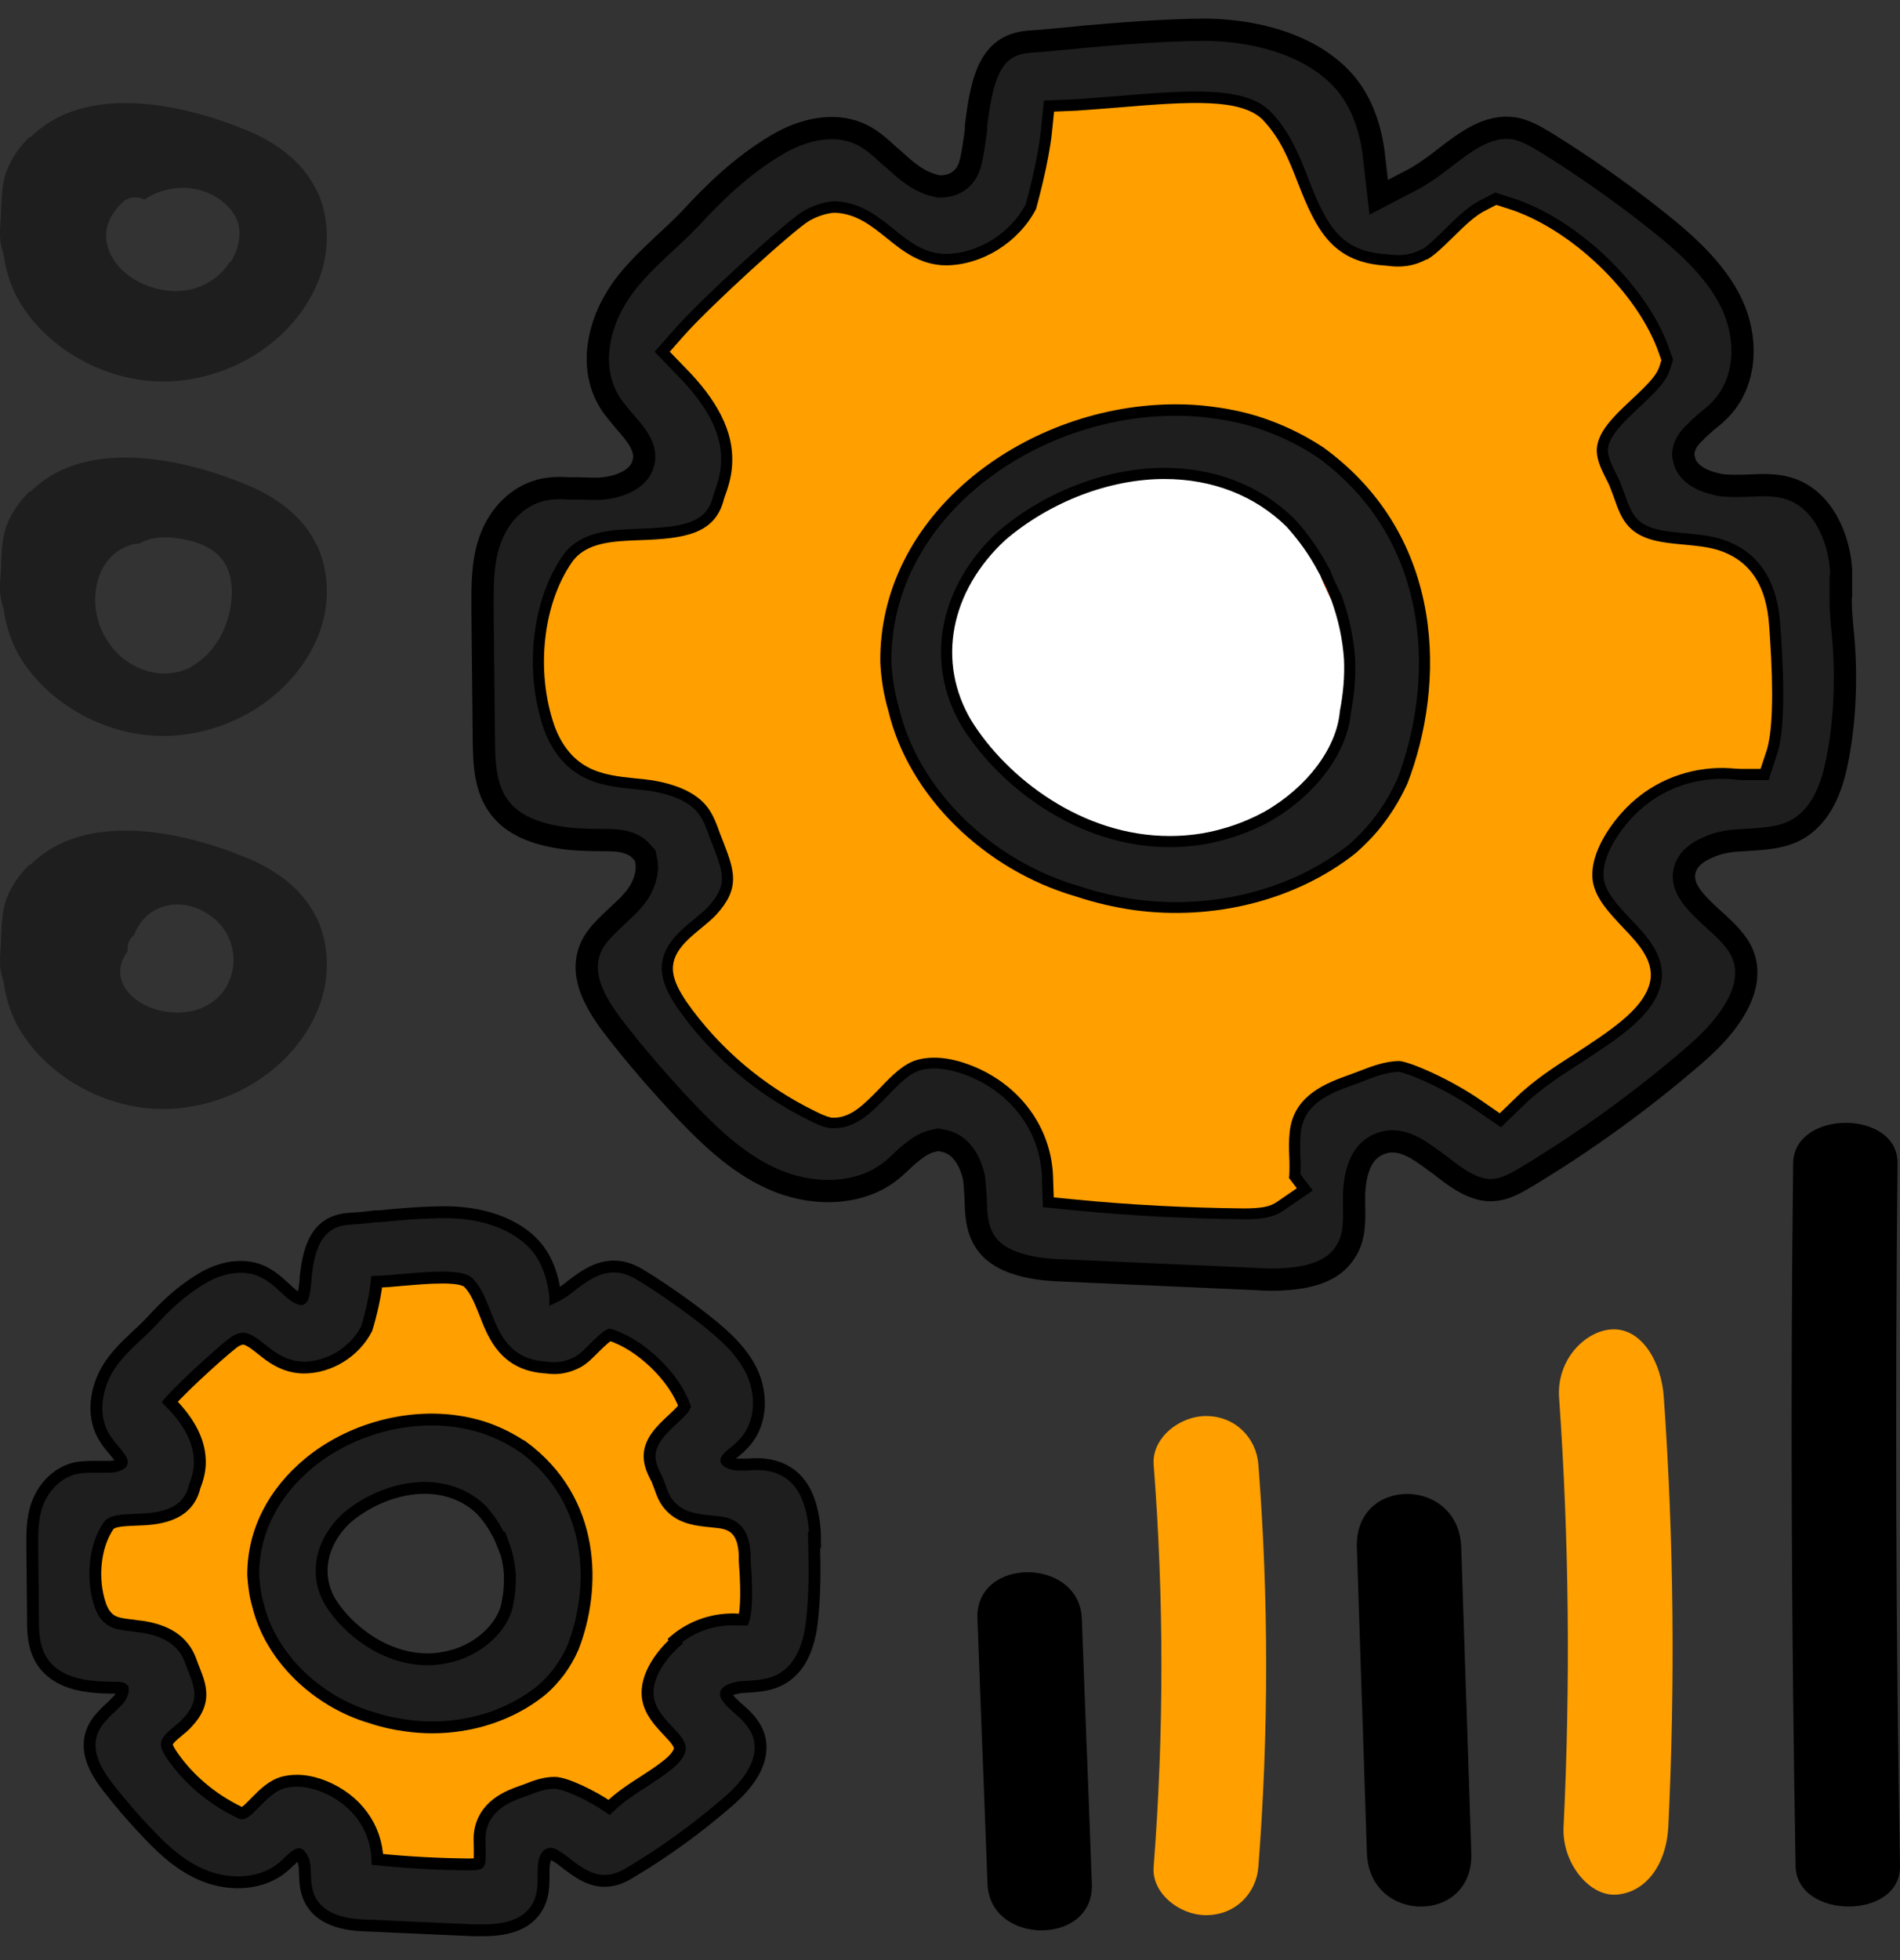 <svg width="64" height="66" viewBox="0 0 64 66" fill="none" xmlns="http://www.w3.org/2000/svg">
<rect x="0" y="0" width="64" height="66" fill="#333333" stroke="none"/>
<path d="M25.131 50.726C24.769 50.111 23.986 49.697 23.204 49.623C23.659 48.063 22.725 45.92 21.755 44.838C21.241 44.265 20.096 44.021 19.348 44.255C18.975 44.371 18.671 44.531 18.39 44.69C17.21 43.523 15.832 42.472 14.652 42.111C13.881 41.867 12.771 42.111 12.245 42.695C11.661 43.321 11.521 43.947 11.322 44.637C11.136 44.658 10.797 44.69 10.224 44.7C9.967 44.7 9.687 44.69 9.406 44.69C9.033 44.446 8.53 44.308 7.911 44.35C6.427 44.467 5.107 45.029 4.698 46.461C4.289 47.862 5.411 48.986 5.376 50.344C4.675 50.387 3.986 50.695 3.518 51.416C2.724 52.647 2.876 53.771 3.74 54.896C4.149 55.437 4.733 55.755 5.236 56.169C5.236 56.328 5.236 56.54 5.236 56.806C5.107 57.294 5.096 57.771 5.201 58.248C5.306 58.991 5.598 59.575 6.159 59.978C6.147 60.243 6.159 60.529 6.205 60.848C6.462 62.45 8.939 62.927 10.201 61.994C10.516 62.333 10.855 62.588 11.299 62.832C12.269 63.383 13.904 63.914 15.049 63.723C16.509 63.479 17.105 62.8 17.222 61.962C18.098 62.089 19.185 62.026 19.944 61.644C20.412 61.41 20.727 61.145 20.949 60.858C22.094 60.943 23.379 60.222 23.601 59.203C23.694 58.747 23.776 58.185 23.718 57.665C23.788 57.612 23.858 57.569 23.928 57.506C24.407 57.262 24.793 56.806 25.073 56.392C25.774 55.373 25.786 54.641 25.447 54.058C25.938 53.145 25.832 51.883 25.143 50.716L25.131 50.726ZM13.028 57.347C12.596 57.05 12.105 56.848 11.579 56.721C11.334 56.116 10.855 55.639 10.259 55.384C10.236 55.108 10.178 54.843 10.061 54.578C9.874 54.153 9.477 53.718 9.149 53.379C9.114 53.347 9.068 53.315 9.033 53.283C9.196 53.177 9.36 53.039 9.5 52.87C10.213 52.042 11.03 51.225 10.925 50.09C10.902 49.856 10.832 49.379 10.645 49.082C11.357 49.093 12.234 49.167 12.456 49.146C13.355 49.05 14.36 48.955 15.061 48.361C15.563 48.721 16.03 49.082 16.416 49.708C16.767 50.26 17.245 50.589 17.771 50.726C17.584 51.522 17.491 52.328 17.841 52.848C18.098 53.241 18.496 53.58 18.951 53.888C18.951 54.196 18.998 54.482 19.103 54.769C18.799 55.044 18.531 55.416 18.414 55.649C18.355 55.755 18.32 55.851 18.285 55.946C17.993 56.031 17.713 56.148 17.444 56.307C17.117 56.498 16.872 56.731 16.673 56.997C16.241 56.922 15.785 56.901 15.435 56.901C14.512 56.891 13.717 57.007 13.04 57.357L13.028 57.347Z" fill="#FF9F00"/>
<path d="M27.456 51.862C27.456 51.373 27.386 50.981 27.281 50.631C27.071 49.962 26.673 49.549 26.089 49.379C25.762 49.283 25.447 49.294 25.178 49.315C25.038 49.315 24.933 49.315 24.828 49.315C24.781 49.315 24.734 49.305 24.699 49.294C24.559 49.262 24.477 49.199 24.465 49.177C24.465 49.156 24.5 49.103 24.547 49.061C24.606 48.997 24.699 48.923 24.758 48.88C24.839 48.817 24.921 48.742 24.991 48.668C25.704 47.968 25.669 46.928 25.33 46.196C24.991 45.475 24.36 44.923 23.741 44.435C23.087 43.926 22.398 43.438 21.697 43.003C21.463 42.854 21.218 42.716 20.902 42.663C20.201 42.557 19.664 42.971 19.22 43.31C19.091 43.416 18.974 43.501 18.858 43.565C18.811 43.597 18.753 43.639 18.706 43.66C18.706 43.597 18.682 43.544 18.682 43.48C18.601 42.918 18.425 42.462 18.145 42.08C17.549 41.295 16.428 40.838 15.072 40.817C14.29 40.817 13.507 40.881 12.771 40.955H12.643C12.339 40.998 12.047 41.019 11.743 41.04C10.551 41.125 10.388 42.228 10.294 43.003C10.294 43.024 10.294 43.056 10.294 43.088C10.271 43.31 10.248 43.523 10.201 43.671C10.189 43.714 10.166 43.745 10.142 43.745C9.955 43.703 9.78 43.544 9.582 43.353C9.558 43.332 9.535 43.321 9.523 43.3C9.313 43.109 9.079 42.907 8.764 42.78C8.18 42.547 7.455 42.653 6.789 43.056C6.065 43.491 5.528 44.021 5.107 44.488C4.955 44.647 4.803 44.796 4.628 44.955C4.266 45.294 3.88 45.655 3.612 46.111C3.238 46.758 3.028 47.734 3.6 48.53C3.6 48.53 3.6 48.541 3.612 48.551C3.682 48.647 3.752 48.732 3.834 48.827C3.962 48.976 4.126 49.177 4.102 49.252C4.091 49.294 3.939 49.379 3.717 49.39C3.612 49.39 3.495 49.39 3.366 49.39C3.32 49.39 3.273 49.39 3.226 49.39C3.004 49.39 2.759 49.39 2.514 49.443C1.941 49.591 1.474 50.047 1.252 50.652C1.077 51.14 1.088 51.639 1.088 52.084L1.112 54.546C1.112 54.981 1.123 55.575 1.497 56.052C1.871 56.53 2.479 56.721 3.028 56.784C3.355 56.827 3.658 56.827 3.869 56.827C3.939 56.827 4.102 56.827 4.137 56.869C4.149 56.954 4.091 57.124 3.986 57.24C3.916 57.315 3.845 57.379 3.764 57.463C3.658 57.559 3.553 57.654 3.46 57.76C3.308 57.919 3.179 58.1 3.098 58.312C2.841 59.012 3.25 59.681 3.635 60.179C4.056 60.72 4.523 61.261 5.002 61.76C5.528 62.312 6.112 62.853 6.883 63.161C7.818 63.532 8.846 63.426 9.5 62.895C9.582 62.832 9.652 62.768 9.722 62.694C9.769 62.651 9.815 62.609 9.862 62.566C9.944 62.503 10.014 62.439 10.061 62.429C10.096 62.429 10.166 62.524 10.224 62.662C10.236 62.715 10.248 62.768 10.259 62.821C10.259 62.906 10.271 62.991 10.271 63.076C10.283 63.405 10.294 63.787 10.54 64.126C10.995 64.784 11.965 64.826 12.386 64.837L15.949 64.996C16.042 64.996 16.159 64.996 16.276 64.996C17.164 64.996 17.748 64.763 18.063 64.275C18.309 63.903 18.309 63.5 18.309 63.139V62.948C18.309 62.821 18.332 62.704 18.355 62.62C18.39 62.524 18.437 62.45 18.495 62.429C18.554 62.407 18.636 62.429 18.718 62.492C18.834 62.556 18.963 62.651 19.091 62.757C19.442 63.023 19.933 63.405 20.528 63.32C20.82 63.288 21.054 63.161 21.276 63.023C22.433 62.333 23.519 61.537 24.524 60.667C25.867 59.511 25.692 58.63 25.458 58.206C25.306 57.919 25.049 57.686 24.839 57.506C24.687 57.368 24.57 57.262 24.512 57.166C24.465 57.103 24.442 57.06 24.454 57.018C24.465 56.975 24.535 56.922 24.629 56.89C24.699 56.859 24.793 56.837 24.909 56.816C25.015 56.806 25.108 56.795 25.213 56.795C25.505 56.774 25.832 56.752 26.159 56.615C26.814 56.339 27.211 55.681 27.339 54.684C27.456 53.739 27.445 52.785 27.421 51.851L27.456 51.862ZM22.76 55.288C22.363 55.628 21.708 56.413 21.825 57.177C21.895 57.633 22.211 57.973 22.491 58.27C22.771 58.567 22.947 58.758 22.888 58.949C22.841 59.087 22.713 59.246 22.503 59.416C22.257 59.617 21.977 59.797 21.685 59.988C21.299 60.232 20.867 60.519 20.517 60.858C19.968 60.476 19.045 60.031 18.682 60.031C18.32 60.031 18.005 60.158 17.736 60.264L17.526 60.339C17.175 60.466 16.252 60.784 16.159 61.781C16.147 61.93 16.159 62.078 16.159 62.248C16.159 62.365 16.159 62.482 16.159 62.598C16.159 62.715 16.124 62.747 16.124 62.747C16.112 62.757 16.042 62.779 15.785 62.779C14.769 62.768 13.729 62.715 12.713 62.609C12.678 61.516 11.988 60.583 10.902 60.148C10.423 59.957 9.979 59.914 9.57 60.01C9.161 60.116 8.881 60.413 8.624 60.667C8.46 60.837 8.25 61.06 8.145 61.06C8.121 61.06 8.051 61.017 8.028 61.007C7.117 60.561 6.346 59.904 5.796 59.108C5.715 58.98 5.621 58.843 5.621 58.736C5.621 58.62 5.75 58.492 5.983 58.301C6.1 58.206 6.217 58.111 6.31 58.004C6.965 57.315 6.754 56.774 6.532 56.211L6.474 56.063C6.404 55.861 6.322 55.639 6.147 55.437C5.867 55.097 5.423 54.875 4.815 54.779C4.722 54.769 4.628 54.758 4.488 54.737C4.231 54.705 3.962 54.684 3.775 54.578C3.6 54.482 3.46 54.291 3.378 54.047C3.074 53.166 3.191 52.042 3.658 51.373C3.775 51.214 4.067 51.193 4.558 51.172C5.212 51.151 6.31 51.108 6.556 50.058C6.661 49.793 6.719 49.549 6.731 49.305C6.754 48.605 6.427 47.915 5.715 47.204C6.229 46.62 7.724 45.273 7.958 45.146C7.993 45.125 8.133 45.072 8.168 45.072C8.367 45.082 8.542 45.22 8.811 45.432C9.126 45.687 9.57 46.037 10.224 46.048C11.1 46.048 11.941 45.528 12.35 44.743C12.386 44.636 12.631 43.788 12.689 43.162C12.946 43.151 13.215 43.13 13.542 43.098C14.407 43.024 15.493 42.928 15.774 43.183C16.042 43.459 16.171 43.809 16.334 44.212C16.638 44.997 17.023 45.973 18.414 46.048C18.764 46.101 19.091 46.048 19.43 45.878C19.64 45.772 19.839 45.57 20.026 45.379C20.26 45.146 20.423 44.997 20.54 44.944C21.58 45.263 22.725 46.377 23.064 47.363C23.04 47.416 22.912 47.565 22.655 47.798C22.292 48.138 21.837 48.551 21.884 49.114C21.907 49.368 22.012 49.581 22.094 49.74C22.129 49.803 22.152 49.846 22.164 49.899L22.222 50.047C22.304 50.281 22.386 50.525 22.596 50.737C22.97 51.13 23.507 51.183 23.928 51.225C24.127 51.246 24.29 51.257 24.442 51.299C24.722 51.384 25.049 51.575 25.085 52.35V52.541C25.19 53.93 25.096 54.397 25.049 54.535C25.003 54.535 24.921 54.535 24.874 54.535C24.103 54.482 23.32 54.737 22.736 55.235L22.76 55.288Z" fill="#1E1E1E" stroke="black" stroke-width="0.4" stroke-miterlimit="10"/>
<path d="M17.584 48.7C17.234 48.467 16.86 48.276 16.463 48.127C16.089 47.989 15.68 47.894 15.248 47.841C13.554 47.639 11.731 48.18 10.423 49.252C9.196 50.26 8.519 51.596 8.53 53.05C8.554 53.4 8.6 53.75 8.694 54.058C9.103 55.766 10.645 57.294 12.514 57.835C12.888 57.962 13.274 58.047 13.671 58.1C13.963 58.142 14.267 58.164 14.559 58.164C15.902 58.164 17.199 57.739 18.204 56.944C18.449 56.742 18.659 56.509 18.846 56.264C19.021 56.02 19.173 55.766 19.302 55.469C20.073 53.485 20.084 50.525 17.596 48.7H17.584ZM16.965 52.021C17.082 52.339 17.152 52.668 17.175 53.029C17.175 53.304 17.175 53.58 17.105 53.899C17.047 54.471 16.591 55.087 15.925 55.469C15.704 55.596 15.482 55.692 15.236 55.755C14.967 55.83 14.687 55.872 14.407 55.872C12.97 55.872 11.72 54.896 11.124 53.941C10.586 53.029 10.808 51.915 11.685 51.108C12.421 50.482 13.402 50.1 14.302 50.1C15.061 50.1 15.727 50.366 16.218 50.843C16.439 51.087 16.615 51.342 16.755 51.607C16.837 51.745 16.895 51.894 16.953 52.042L16.965 52.021Z" fill="#1E1E1E" stroke="black" stroke-width="0.4" stroke-miterlimit="10"/>
<path d="M42.866 20.002C42.866 20.002 42.842 19.97 42.831 19.948C42.924 20.192 43.041 20.447 43.169 20.68C43.088 20.447 42.983 20.224 42.866 20.002Z" fill="#FF5B0A"/>
<path d="M62.014 19.747C62.014 19.567 62.014 19.375 62.014 19.195C61.955 18.145 61.418 16.787 60.226 16.437C59.794 16.309 59.338 16.331 58.906 16.352C58.567 16.363 58.369 16.363 58.17 16.352C58.041 16.352 57.913 16.331 57.761 16.288C57.516 16.235 56.908 16.044 56.745 15.546L56.698 15.333C56.698 14.951 56.955 14.686 57.084 14.569C57.212 14.431 57.387 14.283 57.504 14.177C57.644 14.071 57.773 13.965 57.89 13.848C58.906 12.851 58.848 11.312 58.334 10.23C57.785 9.074 56.745 8.161 55.693 7.334C54.548 6.432 53.322 5.573 52.072 4.798C51.721 4.586 51.371 4.384 50.997 4.321C50.132 4.193 49.385 4.756 48.672 5.307C48.415 5.509 48.181 5.679 47.971 5.817C47.807 5.923 47.702 5.986 47.62 6.029L46.441 6.644L46.265 5.116C46.137 4.215 45.856 3.504 45.436 2.942C44.525 1.743 42.761 1.032 40.599 1C39.151 1.011 37.678 1.138 36.557 1.233L36.136 1.276C35.657 1.318 35.167 1.371 34.688 1.403C33.426 1.488 33.087 2.464 32.877 4.236V4.374C32.807 4.862 32.76 5.244 32.667 5.562C32.468 6.199 31.896 6.305 31.592 6.273C30.938 6.135 30.529 5.753 30.085 5.35L29.956 5.244C29.606 4.915 29.279 4.628 28.87 4.469C28.099 4.162 27.106 4.31 26.136 4.894C24.921 5.626 24.01 6.538 23.285 7.323C22.993 7.631 22.69 7.917 22.374 8.204C21.732 8.809 21.124 9.381 20.704 10.114C20.131 11.09 19.816 12.533 20.634 13.689C20.774 13.869 20.89 14.018 21.019 14.166C21.44 14.644 21.825 15.1 21.662 15.62C21.51 16.172 20.785 16.437 20.143 16.458C19.956 16.458 19.746 16.458 19.512 16.447H19.197C18.869 16.426 18.519 16.426 18.203 16.511C17.444 16.713 16.813 17.328 16.509 18.177C16.241 18.93 16.253 19.726 16.253 20.5L16.299 24.945C16.311 25.667 16.323 26.558 16.848 27.216C17.269 27.757 17.982 28.086 19.021 28.224C19.547 28.288 20.049 28.288 20.423 28.288C20.797 28.288 21.264 28.319 21.568 28.627L21.732 28.807L21.778 29.041C21.837 29.444 21.65 29.953 21.311 30.325C21.194 30.473 21.031 30.611 20.855 30.781C20.68 30.94 20.517 31.099 20.353 31.269C20.096 31.534 19.944 31.767 19.862 32.001C19.524 32.924 20.108 33.868 20.727 34.664C21.475 35.629 22.292 36.563 23.134 37.454C24.01 38.366 24.991 39.289 26.218 39.778C27.585 40.319 29.068 40.181 30.003 39.427C30.131 39.332 30.248 39.215 30.365 39.109C30.459 39.024 30.552 38.929 30.645 38.855C30.903 38.642 31.136 38.483 31.417 38.419L31.604 38.377L31.802 38.419C32.398 38.536 32.655 39.141 32.737 39.395C32.783 39.533 32.819 39.682 32.83 39.841C32.842 40.011 32.854 40.181 32.865 40.35C32.877 40.902 32.9 41.411 33.216 41.857C33.8 42.695 35.237 42.759 35.844 42.78L42.282 43.066C42.457 43.077 42.632 43.088 42.819 43.088C44.513 43.088 45.05 42.568 45.307 42.175C45.634 41.698 45.623 41.136 45.611 40.552V40.191C45.623 39.884 45.669 39.597 45.751 39.353C45.892 38.918 46.148 38.632 46.511 38.504C47.025 38.303 47.527 38.579 47.702 38.674C47.936 38.812 48.205 39.014 48.485 39.215C49.034 39.65 49.7 40.159 50.378 40.064C50.716 40.022 50.985 39.884 51.382 39.65C53.415 38.43 55.343 37.03 57.118 35.491C58.614 34.197 59.151 32.945 58.626 31.969C58.415 31.576 58.03 31.237 57.691 30.929C57.376 30.643 57.142 30.409 56.978 30.187C56.897 30.07 56.628 29.709 56.756 29.274C56.85 28.956 57.118 28.701 57.562 28.521C57.796 28.415 58.053 28.351 58.31 28.319C58.52 28.298 58.719 28.288 58.918 28.277C59.397 28.245 59.887 28.213 60.32 28.033C61.242 27.651 61.651 26.675 61.838 25.826C62.13 24.511 62.2 23.046 62.107 21.71C62.072 21.222 62.002 20.733 62.002 20.245C62.002 20.076 62.002 19.917 62.002 19.747H62.014ZM59.49 25.317L59.303 25.89H58.649C58.544 25.879 58.392 25.869 58.287 25.858C57.118 25.784 55.95 26.166 55.074 26.919C54.467 27.428 53.637 28.489 53.637 29.433C53.637 29.508 53.637 29.571 53.649 29.645C53.742 30.25 54.209 30.728 54.654 31.205C55.214 31.789 55.787 32.404 55.553 33.157C55.425 33.571 55.121 33.953 54.595 34.388C54.116 34.78 53.614 35.099 53.088 35.449C52.387 35.894 51.651 36.372 51.067 36.945L50.518 37.475L49.887 37.04C48.882 36.34 47.469 35.725 47.118 35.714C46.651 35.725 46.195 35.894 45.763 36.064L45.366 36.213C44.455 36.531 43.532 36.998 43.438 38.154C43.415 38.388 43.415 38.632 43.426 38.907C43.438 39.141 43.438 39.374 43.426 39.608C43.415 39.629 43.415 39.64 43.415 39.65L43.683 40L43.017 40.456C42.784 40.626 42.468 40.679 41.884 40.679C39.98 40.658 38.087 40.563 36.253 40.382L35.494 40.308L35.471 39.608C35.412 37.953 34.361 36.52 32.737 35.873C32.059 35.608 31.452 35.534 30.914 35.672C30.435 35.799 30.026 36.223 29.641 36.627C29.068 37.221 28.683 37.581 28.157 37.613H28.005L27.853 37.581C27.772 37.55 27.678 37.518 27.468 37.412C25.704 36.552 24.208 35.269 23.122 33.719C22.912 33.401 22.69 33.041 22.666 32.648C22.643 32.054 23.134 31.64 23.613 31.247C23.788 31.099 23.975 30.95 24.115 30.802C24.956 29.89 24.734 29.306 24.36 28.33L24.255 28.065C24.138 27.736 24.021 27.407 23.799 27.131C23.437 26.685 22.806 26.399 21.954 26.261C21.802 26.24 21.638 26.219 21.393 26.197C20.867 26.144 20.26 26.081 19.769 25.805C19.278 25.54 18.893 25.041 18.671 24.415C18.04 22.59 18.285 20.33 19.267 18.919C19.734 18.251 20.634 18.209 21.591 18.177C23.005 18.124 24.091 17.996 24.384 16.797L24.419 16.691C24.57 16.288 24.652 15.938 24.664 15.577C24.711 14.527 24.173 13.466 23.052 12.341L22.561 11.832L23.028 11.302C23.951 10.262 26.744 7.726 27.269 7.419C27.398 7.344 27.795 7.153 28.145 7.153C28.858 7.196 29.349 7.588 29.863 8.002C30.389 8.427 30.984 8.915 31.86 8.925C33.087 8.915 34.314 8.151 34.898 7.026C34.921 6.941 35.33 5.477 35.435 4.437L35.505 3.748L36.265 3.716C36.697 3.684 37.141 3.652 37.667 3.61C40.144 3.398 41.756 3.313 42.504 3.992C43.134 4.639 43.415 5.371 43.718 6.146C44.349 7.769 44.898 8.83 46.698 8.936C47.223 9.01 47.632 8.946 48.053 8.734H48.076C48.322 8.586 48.637 8.278 48.917 8.002C49.408 7.514 49.735 7.217 50.074 7.058L50.401 6.888L50.763 7.005C52.878 7.652 55.179 9.848 55.88 11.885L55.962 12.119L55.892 12.341C55.81 12.575 55.658 12.798 54.946 13.456C54.385 13.986 53.742 14.569 53.789 15.227C53.812 15.535 53.953 15.821 54.093 16.097C54.151 16.214 54.21 16.32 54.245 16.426L54.361 16.734C54.502 17.137 54.618 17.455 54.864 17.721C55.308 18.198 56.02 18.262 56.698 18.325C57.142 18.368 57.481 18.399 57.819 18.495C58.929 18.824 59.514 19.683 59.595 21.105L59.619 21.434C59.747 23.343 59.712 24.68 59.49 25.317Z" fill="#1E1E1E" stroke="black" stroke-width="0.75" stroke-miterlimit="10"/>
<path d="M44.595 15.089C44.034 14.718 43.415 14.4 42.772 14.166C42.153 13.933 41.487 13.784 40.798 13.7C40.401 13.646 40.003 13.625 39.606 13.625C37.153 13.625 34.676 14.495 32.772 16.044C30.739 17.71 29.629 19.927 29.652 22.304C29.676 22.855 29.769 23.418 29.921 23.938C30.599 26.791 33.134 29.295 36.242 30.197C36.884 30.409 37.527 30.558 38.181 30.653C40.88 31.025 43.66 30.325 45.658 28.744C46.02 28.425 46.37 28.065 46.663 27.662C46.955 27.269 47.188 26.866 47.41 26.388C48.684 23.078 48.73 18.113 44.595 15.089ZM45.132 23.948C45.027 25.179 44.046 26.494 42.609 27.322C42.141 27.577 41.651 27.778 41.137 27.916C40.576 28.075 39.992 28.15 39.396 28.15C36.452 28.15 33.917 26.197 32.713 24.256C31.545 22.282 32.001 19.906 33.87 18.177C35.377 16.893 37.375 16.129 39.221 16.129C40.844 16.129 42.27 16.691 43.333 17.731C43.754 18.198 44.116 18.697 44.431 19.301C44.454 19.344 44.478 19.376 44.489 19.418C44.56 19.62 44.665 19.821 44.758 20.023L44.84 20.182C45.085 20.872 45.225 21.529 45.272 22.208C45.296 22.781 45.249 23.333 45.132 23.948Z" fill="#1E1E1E" stroke="black" stroke-width="0.75" stroke-miterlimit="10"/>
<path d="M44.489 19.418C44.56 19.619 44.665 19.821 44.758 20.023L44.84 20.182C44.735 19.927 44.63 19.673 44.489 19.418ZM43.368 23.863C43.356 23.948 43.345 24.033 43.321 24.107C43.368 23.991 43.391 23.874 43.403 23.757C43.438 23.577 43.461 23.396 43.473 23.237C43.45 23.396 43.426 23.577 43.391 23.757C43.391 23.789 43.38 23.831 43.368 23.863ZM43.228 24.362C43.134 24.564 43.017 24.765 42.866 24.956C43.017 24.765 43.146 24.564 43.228 24.362ZM44.489 19.418C44.56 19.619 44.665 19.821 44.758 20.023L44.84 20.182C44.735 19.927 44.63 19.673 44.489 19.418ZM43.368 23.863C43.356 23.948 43.345 24.033 43.321 24.107C43.368 23.991 43.391 23.874 43.403 23.757C43.438 23.577 43.461 23.396 43.473 23.237C43.45 23.396 43.426 23.577 43.391 23.757C43.391 23.789 43.38 23.831 43.368 23.863ZM43.228 24.362C43.134 24.564 43.017 24.765 42.866 24.956C43.017 24.765 43.146 24.564 43.228 24.362ZM44.489 19.418C44.56 19.619 44.665 19.821 44.758 20.023L44.84 20.182C44.735 19.927 44.63 19.673 44.489 19.418ZM43.368 23.863C43.356 23.948 43.345 24.033 43.321 24.107C43.368 23.991 43.391 23.874 43.403 23.757C43.438 23.577 43.461 23.396 43.473 23.237C43.45 23.396 43.426 23.577 43.391 23.757C43.391 23.789 43.38 23.831 43.368 23.863ZM43.228 24.362C43.134 24.564 43.017 24.765 42.866 24.956C43.017 24.765 43.146 24.564 43.228 24.362Z" fill="#FF5B0A"/>
<path d="M44.84 20.193L44.758 20.023C44.665 19.821 44.56 19.62 44.49 19.418C44.478 19.376 44.455 19.344 44.431 19.301C44.116 18.697 43.754 18.198 43.333 17.731C42.27 16.691 40.845 16.129 39.221 16.129C37.375 16.129 35.377 16.893 33.87 18.177C32.001 19.906 31.545 22.283 32.714 24.256C33.917 26.198 36.452 28.15 39.396 28.15C39.992 28.15 40.576 28.075 41.137 27.916C41.651 27.778 42.141 27.577 42.609 27.322C44.046 26.495 45.027 25.179 45.132 23.948C45.249 23.333 45.296 22.781 45.272 22.208C45.226 21.529 45.086 20.872 44.84 20.193Z" fill="white"/>
<path d="M59.619 21.444L59.595 21.115C59.514 19.694 58.929 18.834 57.819 18.506C57.481 18.41 57.142 18.378 56.698 18.336C56.02 18.272 55.308 18.208 54.864 17.731C54.618 17.466 54.502 17.148 54.361 16.744L54.245 16.437C54.209 16.331 54.151 16.224 54.093 16.108C53.953 15.832 53.812 15.545 53.789 15.238C53.742 14.58 54.385 13.996 54.946 13.466C55.658 12.808 55.81 12.585 55.892 12.352L55.962 12.129L55.88 11.896C55.179 9.859 52.878 7.663 50.763 7.015L50.401 6.899L50.074 7.069C49.735 7.228 49.408 7.525 48.917 8.013C48.637 8.289 48.321 8.596 48.076 8.734H48.053C47.632 8.957 47.223 9.021 46.698 8.946C44.898 8.84 44.349 7.779 43.718 6.156C43.415 5.382 43.134 4.65 42.504 4.002C41.756 3.323 40.144 3.408 37.667 3.62C37.141 3.663 36.697 3.695 36.265 3.727L35.505 3.758L35.435 4.448C35.33 5.488 34.921 6.952 34.898 7.037C34.314 8.161 33.087 8.925 31.86 8.936C30.984 8.925 30.389 8.437 29.863 8.013C29.349 7.599 28.858 7.206 28.145 7.164C27.795 7.164 27.398 7.355 27.269 7.429C26.744 7.737 23.951 10.273 23.028 11.312L22.561 11.843L23.052 12.352C24.173 13.477 24.711 14.538 24.664 15.588C24.652 15.949 24.57 16.299 24.419 16.702L24.384 16.808C24.091 18.007 23.005 18.134 21.591 18.187C20.633 18.219 19.734 18.262 19.267 18.93C18.285 20.341 18.04 22.601 18.671 24.425C18.893 25.052 19.278 25.55 19.769 25.815C20.26 26.091 20.867 26.155 21.393 26.208C21.638 26.229 21.802 26.25 21.954 26.272C22.806 26.41 23.437 26.696 23.799 27.142C24.021 27.417 24.138 27.746 24.255 28.075L24.36 28.34C24.734 29.317 24.956 29.9 24.115 30.812C23.975 30.961 23.788 31.11 23.613 31.258C23.134 31.651 22.643 32.064 22.666 32.658C22.69 33.051 22.912 33.412 23.122 33.73C24.208 35.279 25.704 36.563 27.468 37.422C27.678 37.528 27.772 37.56 27.853 37.592L28.005 37.634H28.157C28.683 37.592 29.068 37.231 29.641 36.637C30.026 36.234 30.435 35.809 30.914 35.682C31.452 35.544 32.059 35.618 32.737 35.884C34.361 36.531 35.412 37.963 35.471 39.618L35.494 40.319L36.253 40.393C38.087 40.573 39.98 40.669 41.884 40.69C42.468 40.69 42.784 40.637 43.017 40.467L43.683 40.011L43.415 39.661C43.415 39.661 43.415 39.639 43.426 39.618C43.438 39.385 43.438 39.151 43.426 38.918C43.415 38.642 43.415 38.398 43.438 38.165C43.532 37.008 44.455 36.541 45.366 36.223L45.763 36.075C46.195 35.905 46.651 35.735 47.118 35.725C47.469 35.735 48.882 36.35 49.887 37.051L50.518 37.486L51.067 36.955C51.651 36.382 52.387 35.905 53.088 35.459C53.614 35.109 54.116 34.791 54.595 34.398C55.121 33.963 55.425 33.581 55.553 33.168C55.787 32.414 55.214 31.799 54.654 31.216C54.209 30.738 53.742 30.261 53.649 29.656C53.637 29.582 53.637 29.518 53.637 29.444C53.637 28.5 54.467 27.439 55.074 26.929C55.95 26.176 57.118 25.794 58.287 25.868C58.392 25.879 58.544 25.89 58.649 25.89H59.303L59.49 25.327C59.712 24.691 59.747 23.354 59.619 21.444ZM47.41 26.378C47.188 26.855 46.955 27.258 46.663 27.651C46.37 28.054 46.02 28.415 45.658 28.733C43.66 30.314 40.88 31.014 38.181 30.643C37.527 30.547 36.884 30.399 36.242 30.186C33.134 29.285 30.599 26.781 29.921 23.927C29.769 23.407 29.676 22.845 29.652 22.293C29.629 19.916 30.739 17.699 32.772 16.034C34.676 14.485 37.153 13.614 39.606 13.614C40.003 13.614 40.401 13.636 40.798 13.689C41.487 13.774 42.153 13.922 42.772 14.156C43.415 14.389 44.034 14.707 44.595 15.079C48.73 18.102 48.684 23.067 47.41 26.378Z" fill="#FF9F00"/>
<path d="M36.779 63.436C36.417 53.792 36.802 64.147 36.44 54.503C36.358 52.424 32.842 52.413 32.924 54.503C33.286 64.147 32.9 53.792 33.263 63.436C33.344 65.516 36.861 65.526 36.779 63.436Z" fill="black"/>
<path d="M49.56 62.397C49.198 51.278 49.583 63.224 49.221 52.105C49.139 49.708 45.623 49.697 45.705 52.105C46.067 63.224 45.681 51.278 46.043 62.397C46.125 64.794 49.642 64.805 49.56 62.397Z" fill="black"/>
<path d="M42.387 62.864C42.737 58.344 42.737 53.814 42.387 49.305C42.317 48.435 41.627 47.681 40.623 47.681C39.723 47.681 38.8 48.424 38.859 49.305C39.209 53.824 39.209 58.355 38.859 62.864C38.788 63.733 39.712 64.487 40.623 64.487C41.627 64.487 42.317 63.744 42.387 62.864Z" fill="#FF9F00"/>
<path d="M52.667 61.516C52.609 62.715 53.52 63.85 54.431 63.797C55.436 63.733 56.126 62.789 56.196 61.516C56.429 56.699 56.383 51.861 56.044 47.045C55.962 45.856 55.296 44.7 54.28 44.764C53.404 44.817 52.434 45.772 52.516 47.045C52.854 51.861 52.901 56.689 52.667 61.516Z" fill="#FF9F00"/>
<path d="M60.401 39.173C60.308 47.056 60.343 54.949 60.483 62.832C60.518 64.646 64.035 64.657 64 62.832C63.86 54.949 63.836 47.056 63.918 39.173C63.941 37.358 60.425 37.348 60.401 39.173Z" fill="black"/>
<path d="M10.656 6.4C10.201 5.435 9.266 4.766 8.226 4.353C6.03 3.461 2.864 2.825 1.053 4.597C1.007 4.618 0.96 4.639 0.925 4.682C0.528 5.095 0.224 5.583 0.119 6.135C0.06 6.443 0.049 6.74 0.037 7.047C0.037 7.344 -0.01 7.642 0.002 7.928C0.002 8.14 0.049 8.352 0.119 8.554C0.2 9.18 0.411 9.785 0.726 10.273C1.754 11.896 3.845 12.999 5.925 12.83C8.028 12.66 9.897 11.366 10.668 9.594C11.112 8.586 11.136 7.398 10.668 6.4H10.656ZM7.748 8.809C7.49 9.233 7.07 9.551 6.568 9.71C5.726 9.965 4.722 9.668 4.126 9.106C3.81 8.798 3.6 8.427 3.577 8.002C3.542 7.546 3.799 7.122 4.138 6.803C4.336 6.623 4.628 6.602 4.874 6.719C5.212 6.475 5.668 6.337 6.089 6.326C6.766 6.305 7.42 6.602 7.806 7.1C8.215 7.631 8.098 8.289 7.771 8.819L7.748 8.809Z" fill="#1E1E1E"/>
<path d="M10.656 18.336C10.201 17.37 9.266 16.702 8.226 16.288C6.03 15.397 2.864 14.76 1.053 16.532C1.007 16.553 0.96 16.575 0.925 16.617C0.528 17.031 0.224 17.519 0.119 18.071C0.06 18.378 0.049 18.675 0.037 18.983C0.037 19.28 -0.01 19.577 0.002 19.864C0.002 20.076 0.049 20.288 0.119 20.489C0.2 21.105 0.411 21.72 0.726 22.208C1.754 23.831 3.845 24.935 5.925 24.765C8.028 24.595 9.897 23.301 10.668 21.529C11.112 20.521 11.136 19.333 10.668 18.336H10.656ZM6.451 22.452C5.972 22.707 5.388 22.749 4.874 22.569C4.173 22.325 3.694 21.826 3.413 21.2C2.981 20.214 3.191 18.707 4.441 18.336C4.523 18.315 4.593 18.304 4.675 18.315C5.025 18.102 5.446 18.06 5.89 18.113C6.451 18.177 7.093 18.368 7.444 18.792C7.748 19.142 7.829 19.641 7.806 20.076C7.759 20.967 7.315 21.975 6.427 22.452H6.451Z" fill="#1E1E1E"/>
<path d="M10.656 30.897C10.201 29.932 9.266 29.264 8.226 28.85C6.03 27.959 2.864 27.322 1.053 29.094C1.007 29.115 0.96 29.136 0.925 29.179C0.528 29.592 0.224 30.08 0.119 30.632C0.06 30.94 0.049 31.237 0.037 31.544C0.037 31.842 -0.01 32.139 0.002 32.425C0.002 32.637 0.049 32.849 0.119 33.051C0.2 33.677 0.411 34.282 0.726 34.77C1.754 36.393 3.845 37.496 5.925 37.327C8.028 37.157 9.897 35.862 10.668 34.091C11.112 33.083 11.136 31.895 10.668 30.897H10.656ZM7.058 33.804C6.416 34.218 5.481 34.165 4.827 33.815C4.488 33.635 4.196 33.348 4.091 32.998C3.986 32.648 4.091 32.319 4.301 32.032C4.278 31.852 4.324 31.672 4.465 31.534C4.476 31.523 4.488 31.513 4.511 31.502C4.511 31.481 4.511 31.449 4.535 31.428C4.722 31.003 5.049 30.653 5.539 30.515C6.346 30.282 7.245 30.759 7.619 31.407C8.075 32.192 7.899 33.253 7.082 33.794L7.058 33.804Z" fill="#1E1E1E"/>
</svg>
